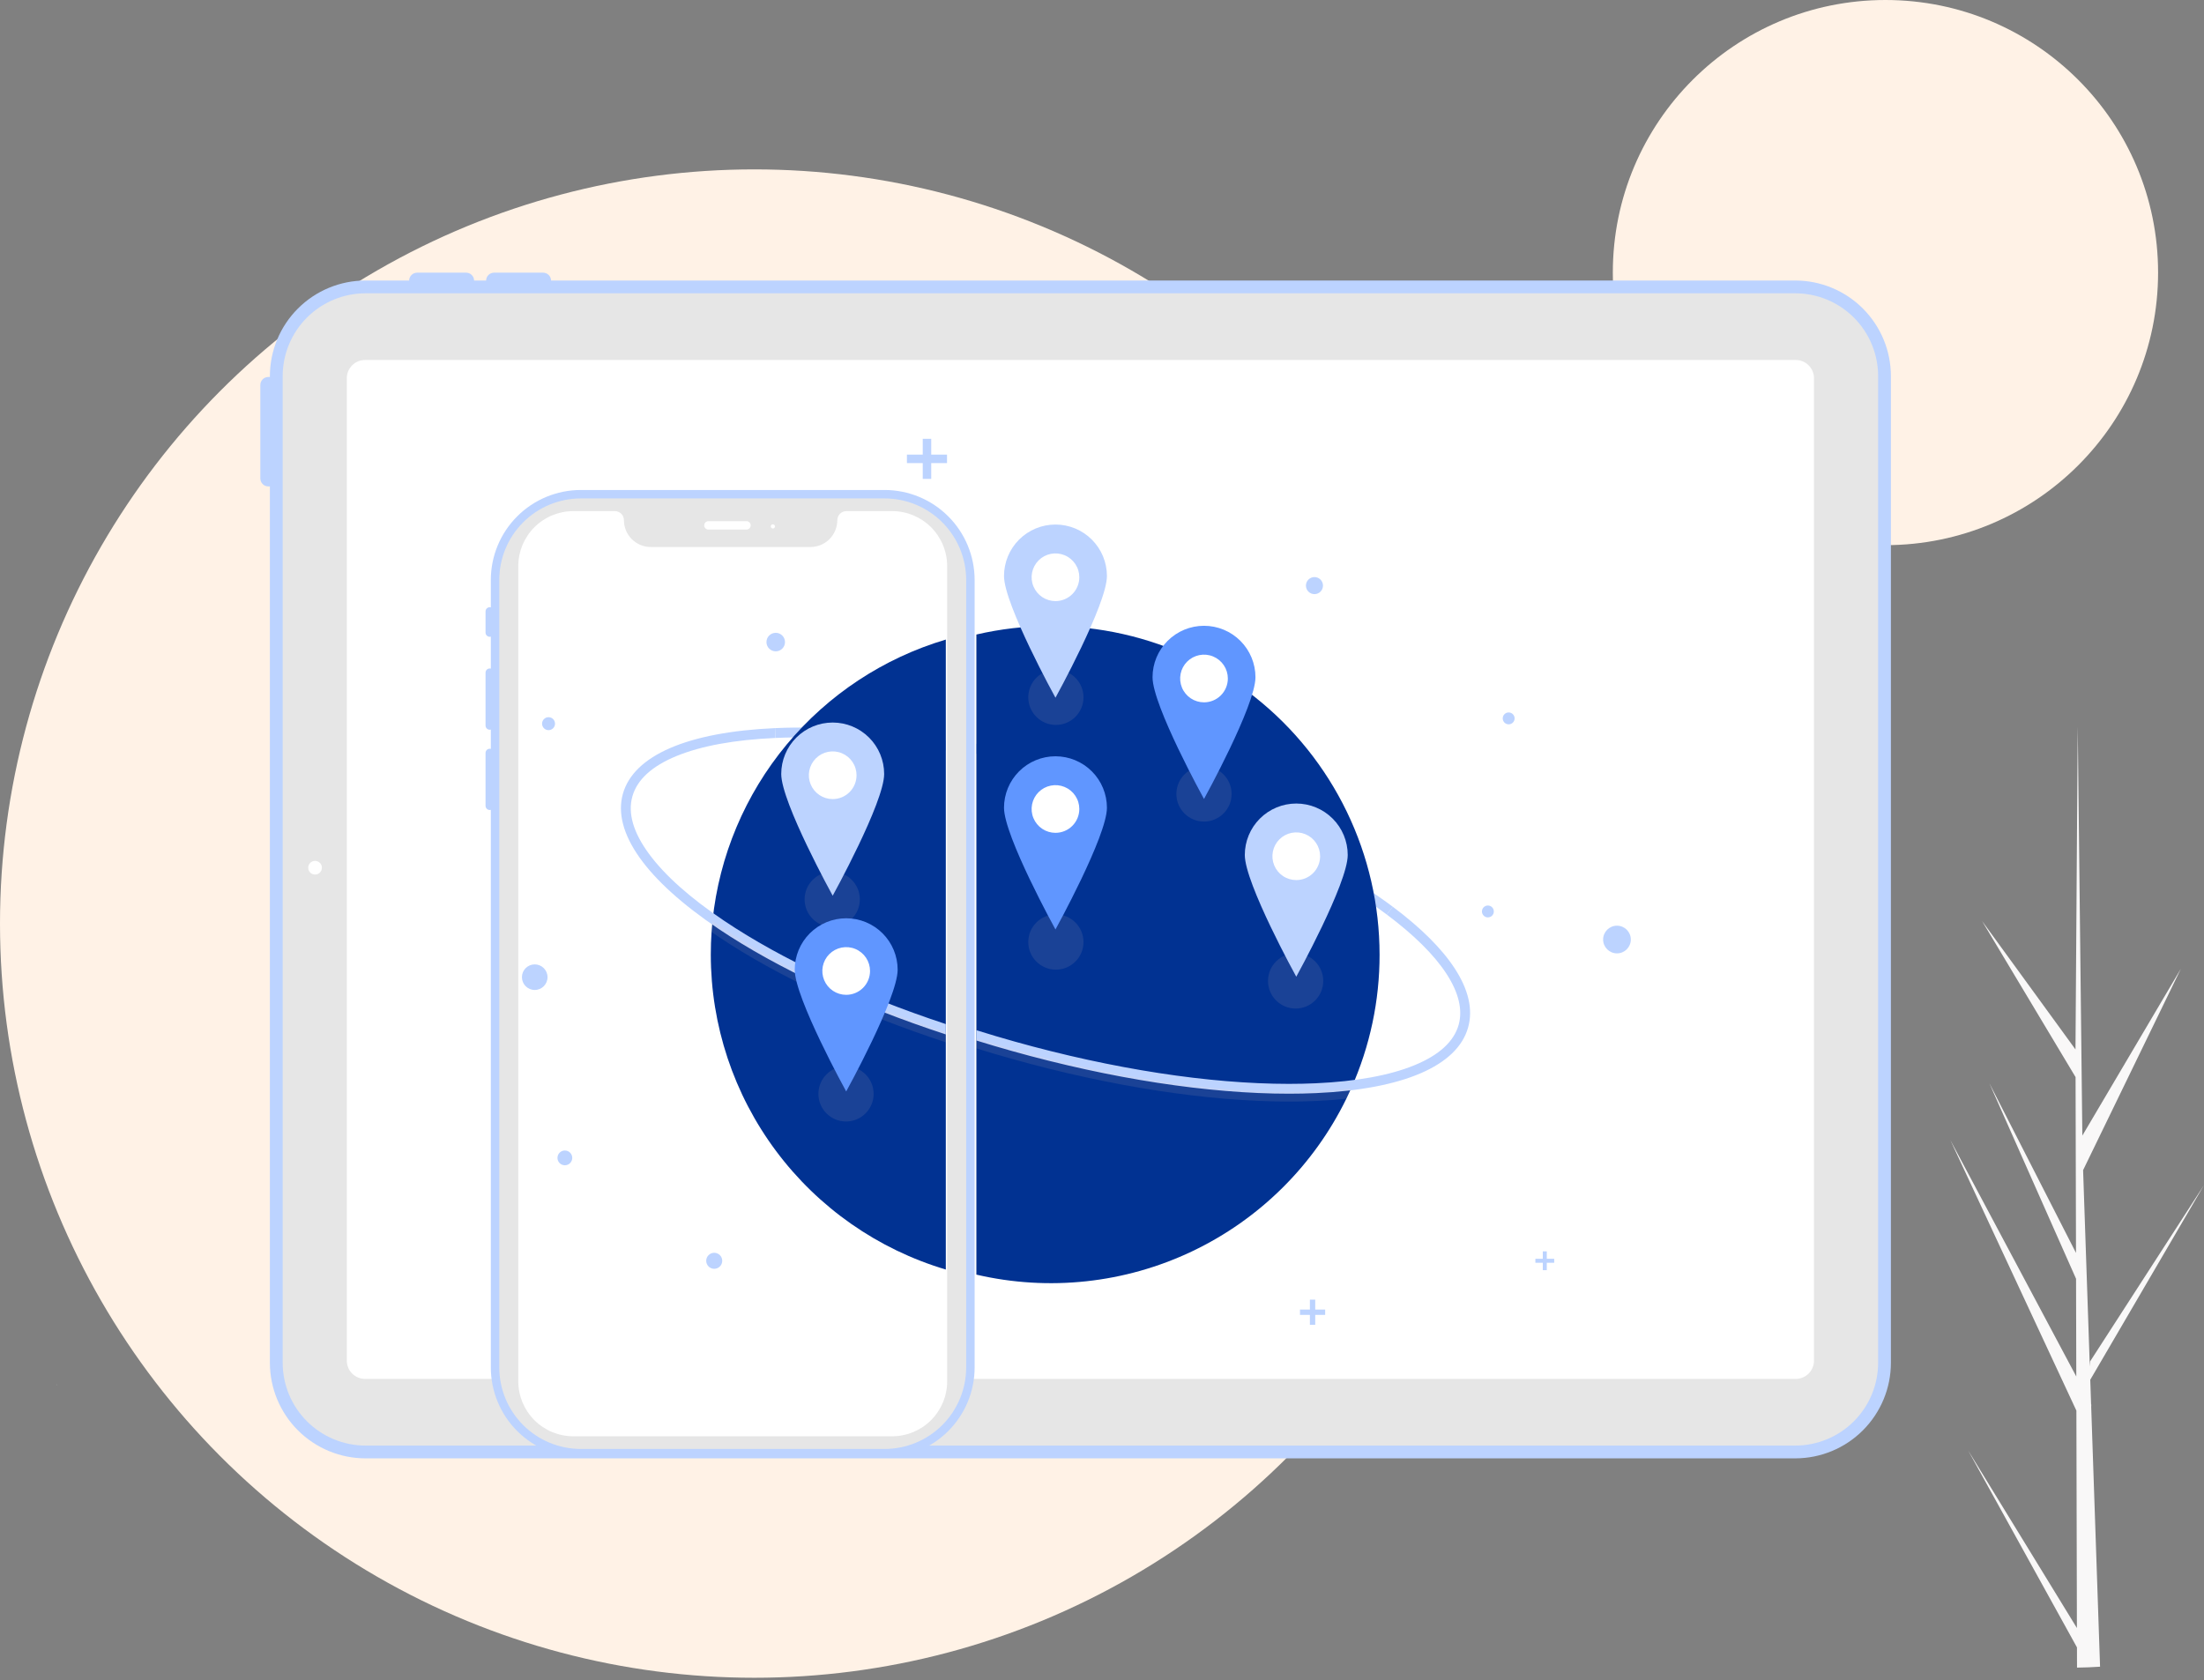<svg width="438" height="334" viewBox="0 0 438 334" fill="none" xmlns="http://www.w3.org/2000/svg">
<rect x="0" y="0" width="438" height="334" fill="#808080" stroke="none"/>
<path d="M412.743 323.601L391.126 288.296L412.753 327.447L412.765 331.47C414.307 331.451 415.834 331.39 417.345 331.287L415.582 279.61L415.605 279.211L415.565 279.134L415.397 274.251L438 235.557L415.374 270.594L415.306 271.629L413.974 232.585L433.405 192.551L413.823 225.724L412.912 144.796L412.907 144.527L412.904 144.792L412.461 208.598L393.893 183.068L412.477 214.094L412.563 249.04L395.335 215.289L412.573 254.178L412.621 273.61L387.595 226.616L412.64 280.389L412.743 323.601Z" fill="#F9F8F8"/>
<circle cx="374.696" cy="54.18" r="54.18" fill="#FFF2E6"/>
<circle cx="149.909" cy="183.577" r="149.909" fill="#FFF2E6"/>
<path d="M11.384 275.101V275.286L11.315 275.37L11.384 275.101Z" fill="#CACACA"/>
<g clip-path="url(#clip0)">
<path d="M356.787 55.758H109.511C109.504 55.342 109.334 54.945 109.038 54.653C108.741 54.362 108.342 54.198 107.926 54.198H98.187C97.771 54.198 97.372 54.361 97.075 54.653C96.779 54.945 96.609 55.342 96.602 55.758H94.217C94.21 55.342 94.04 54.945 93.743 54.653C93.447 54.362 93.047 54.198 92.631 54.198H82.892C82.476 54.198 82.077 54.362 81.781 54.653C81.484 54.945 81.314 55.342 81.307 55.758H72.629C67.593 55.763 62.765 57.766 59.204 61.327C55.643 64.888 53.64 69.716 53.634 74.752V74.939C53.604 74.938 53.576 74.93 53.545 74.93H53.322C53.114 74.93 52.907 74.972 52.715 75.051C52.522 75.131 52.347 75.248 52.2 75.396C52.052 75.543 51.935 75.718 51.855 75.911C51.775 76.103 51.734 76.31 51.734 76.519V95.095C51.734 95.303 51.775 95.51 51.855 95.703C51.935 95.895 52.052 96.07 52.2 96.218C52.347 96.365 52.522 96.482 52.715 96.562C52.907 96.642 53.114 96.683 53.322 96.683H53.545C53.576 96.683 53.604 96.676 53.634 96.674V270.881C53.64 275.917 55.643 280.745 59.204 284.306C62.765 287.867 67.593 289.87 72.629 289.875H356.787C361.823 289.87 366.651 287.867 370.212 284.306C373.773 280.745 375.776 275.917 375.781 270.881V74.752C375.776 69.716 373.773 64.888 370.212 61.327C366.651 57.766 361.823 55.763 356.787 55.758ZM370.064 270.881C370.06 274.401 368.66 277.776 366.171 280.265C363.682 282.754 360.307 284.154 356.787 284.158H72.629C69.109 284.154 65.734 282.754 63.245 280.265C60.755 277.776 59.355 274.401 59.351 270.881V74.752C59.355 71.232 60.755 67.857 63.245 65.368C65.734 62.879 69.109 61.479 72.629 61.475H356.787C360.307 61.479 363.682 62.879 366.171 65.368C368.66 67.857 370.06 71.232 370.064 74.752V270.881Z" fill="#BCD3FF"/>
<path d="M356.787 287.334H72.63C68.267 287.329 64.085 285.594 61.001 282.51C57.916 279.425 56.181 275.243 56.176 270.88V74.752C56.181 70.39 57.916 66.208 61.001 63.123C64.085 60.038 68.267 58.303 72.63 58.298H356.787C361.149 58.303 365.332 60.038 368.416 63.123C371.501 66.208 373.236 70.39 373.241 74.752V270.88C373.236 275.243 371.501 279.425 368.416 282.51C365.332 285.594 361.149 287.329 356.787 287.334Z" fill="#E6E6E6"/>
<path d="M356.873 274.079H72.541C71.581 274.078 70.661 273.696 69.982 273.017C69.303 272.338 68.921 271.418 68.92 270.457V75.175C68.921 74.215 69.303 73.294 69.982 72.615C70.661 71.937 71.581 71.555 72.541 71.554H356.873C357.833 71.555 358.753 71.937 359.432 72.615C360.111 73.294 360.493 74.215 360.494 75.175V270.457C360.493 271.418 360.111 272.338 359.432 273.017C358.753 273.696 357.833 274.078 356.873 274.079Z" fill="white"/>
<path d="M62.609 173.836C63.36 173.836 63.969 173.228 63.969 172.477C63.969 171.726 63.36 171.117 62.609 171.117C61.859 171.117 61.25 171.726 61.25 172.477C61.25 173.228 61.859 173.836 62.609 173.836Z" fill="white"/>
<path d="M175.816 97.394H115.414C110.675 97.4 106.133 99.284 102.782 102.635C99.432 105.985 97.547 110.528 97.542 115.266V120.726C97.418 120.691 97.288 120.687 97.162 120.711C97.035 120.736 96.917 120.79 96.815 120.869C96.713 120.947 96.631 121.048 96.575 121.164C96.519 121.28 96.491 121.407 96.492 121.536V125.734C96.491 125.863 96.519 125.99 96.575 126.106C96.631 126.221 96.713 126.322 96.815 126.401C96.917 126.48 97.035 126.533 97.162 126.558C97.288 126.583 97.418 126.578 97.542 126.544V132.901C97.418 132.867 97.288 132.862 97.162 132.887C97.035 132.912 96.917 132.966 96.815 133.044C96.713 133.123 96.631 133.224 96.575 133.34C96.519 133.455 96.491 133.583 96.492 133.711V144.208C96.491 144.336 96.519 144.463 96.575 144.579C96.631 144.695 96.713 144.796 96.815 144.874C96.917 144.953 97.035 145.007 97.162 145.032C97.288 145.057 97.418 145.052 97.542 145.018V148.856C97.418 148.821 97.288 148.817 97.162 148.841C97.035 148.866 96.917 148.92 96.815 148.999C96.713 149.077 96.631 149.178 96.575 149.294C96.519 149.41 96.491 149.537 96.492 149.666V160.162C96.491 160.29 96.519 160.418 96.575 160.533C96.631 160.649 96.713 160.75 96.815 160.829C96.917 160.907 97.035 160.961 97.162 160.986C97.288 161.011 97.418 161.006 97.542 160.972V271.814C97.547 276.552 99.432 281.095 102.782 284.446C106.133 287.796 110.675 289.681 115.414 289.686H175.816C180.554 289.681 185.097 287.796 188.447 284.446C191.798 281.095 193.682 276.552 193.688 271.814V115.266C193.682 110.528 191.798 105.985 188.447 102.635C185.097 99.284 180.554 97.4 175.816 97.394ZM189.909 271.814C189.905 275.551 188.419 279.133 185.777 281.775C183.135 284.417 179.552 285.903 175.816 285.907H115.414C111.677 285.903 108.095 284.417 105.453 281.775C102.811 279.133 101.325 275.551 101.321 271.814V115.266C101.325 111.529 102.811 107.947 105.453 105.305C108.095 102.663 111.677 101.177 115.414 101.173H175.816C179.552 101.177 183.135 102.663 185.777 105.305C188.419 107.947 189.905 111.529 189.909 115.266V271.814Z" fill="#BCD3FF"/>
<path d="M175.815 288.007H115.413C111.12 288.002 107.004 286.294 103.969 283.259C100.933 280.223 99.226 276.107 99.221 271.814V115.266C99.226 110.973 100.933 106.857 103.969 103.821C107.004 100.786 111.12 99.078 115.413 99.073H175.815C180.108 99.078 184.224 100.786 187.26 103.821C190.295 106.857 192.003 110.973 192.008 115.266V271.814C192.003 276.107 190.295 280.223 187.26 283.259C184.224 286.294 180.108 288.002 175.815 288.007Z" fill="#E6E6E6"/>
<path d="M177.309 285.487H113.921C111.026 285.484 108.25 284.333 106.202 282.285C104.155 280.238 103.003 277.462 103 274.566V112.514C103.003 109.618 104.155 106.842 106.202 104.795C108.25 102.748 111.026 101.596 113.921 101.593H122.188C122.666 101.593 123.125 101.783 123.463 102.122C123.802 102.46 123.992 102.919 123.993 103.398C123.994 104.811 124.556 106.167 125.556 107.166C126.556 108.166 127.911 108.728 129.325 108.73H161.065C162.479 108.728 163.834 108.166 164.834 107.167C165.834 106.167 166.396 104.811 166.398 103.398C166.398 102.919 166.588 102.46 166.927 102.122C167.265 101.783 167.724 101.593 168.203 101.593H177.309C180.204 101.596 182.98 102.748 185.027 104.795C187.075 106.842 188.227 109.618 188.23 112.514V274.566C188.227 277.462 187.075 280.238 185.027 282.285C182.98 284.332 180.204 285.484 177.309 285.487Z" fill="white"/>
<path d="M148.344 105.266H140.787C140.564 105.266 140.351 105.178 140.193 105.02C140.036 104.863 139.947 104.649 139.947 104.427C139.947 104.204 140.036 103.99 140.193 103.833C140.351 103.675 140.564 103.587 140.787 103.587H148.344C148.567 103.587 148.78 103.676 148.937 103.833C149.094 103.991 149.182 104.204 149.182 104.427C149.182 104.649 149.094 104.862 148.937 105.02C148.78 105.177 148.567 105.266 148.344 105.266Z" fill="white"/>
<path d="M153.594 105.056C153.826 105.056 154.014 104.868 154.014 104.637C154.014 104.405 153.826 104.217 153.594 104.217C153.362 104.217 153.174 104.405 153.174 104.637C153.174 104.868 153.362 105.056 153.594 105.056Z" fill="white"/>
<path d="M154.018 144.728L154.105 146.681C164.091 146.234 175.654 147.104 187.961 149.158V147.177C175.636 145.139 164.046 144.279 154.018 144.728Z" fill="#BCD3FF"/>
<path d="M141.6 182.986C141.522 183.734 141.459 184.486 141.41 185.243C141.307 186.731 141.256 188.23 141.256 189.742C141.264 203.814 145.813 217.508 154.228 228.788C162.643 240.067 174.473 248.329 187.961 252.345V127.127C175.575 130.809 164.559 138.081 156.307 148.024C148.055 157.967 142.937 170.134 141.6 182.986Z" fill="#013292"/>
<path d="M109.012 145.131C109.723 145.131 110.299 144.555 110.299 143.844C110.299 143.133 109.723 142.556 109.012 142.556C108.301 142.556 107.725 143.133 107.725 143.844C107.725 144.555 108.301 145.131 109.012 145.131Z" fill="#BCD3FF"/>
<path d="M106.266 196.775C107.67 196.775 108.809 195.636 108.809 194.232C108.809 192.827 107.67 191.689 106.266 191.689C104.861 191.689 103.723 192.827 103.723 194.232C103.723 195.636 104.861 196.775 106.266 196.775Z" fill="#BCD3FF"/>
<path d="M154.16 129.467C155.178 129.467 156.002 128.642 156.002 127.625C156.002 126.608 155.178 125.783 154.16 125.783C153.143 125.783 152.318 126.608 152.318 127.625C152.318 128.642 153.143 129.467 154.16 129.467Z" fill="#BCD3FF"/>
<path d="M112.255 231.622C113.066 231.622 113.724 230.964 113.724 230.152C113.724 229.341 113.066 228.683 112.255 228.683C111.443 228.683 110.785 229.341 110.785 230.152C110.785 230.964 111.443 231.622 112.255 231.622Z" fill="#BCD3FF"/>
<path d="M141.937 252.198C142.816 252.198 143.529 251.486 143.529 250.607C143.529 249.728 142.816 249.015 141.937 249.015C141.058 249.015 140.346 249.728 140.346 250.607C140.346 251.486 141.058 252.198 141.937 252.198Z" fill="#BCD3FF"/>
<path d="M188.202 90.363H185.062V87.222H183.376V90.363H180.234V92.049H183.376V95.189H185.062V92.049H188.202V90.363Z" fill="#BCD3FF"/>
<path opacity="0.1" d="M165.386 184.254C168.417 184.254 170.874 181.797 170.874 178.766C170.874 175.735 168.417 173.278 165.386 173.278C162.355 173.278 159.898 175.735 159.898 178.766C159.898 181.797 162.355 184.254 165.386 184.254Z" fill="#FFDBBA"/>
<path opacity="0.1" d="M168.128 222.918C171.159 222.918 173.616 220.461 173.616 217.43C173.616 214.399 171.159 211.942 168.128 211.942C165.098 211.942 162.641 214.399 162.641 217.43C162.641 220.461 165.098 222.918 168.128 222.918Z" fill="#FFDBBA"/>
<path d="M143.917 183.025C137.183 178.504 132.167 174.043 129.009 169.766C125.858 165.5 124.735 161.646 125.67 158.311C126.604 154.977 129.567 152.268 134.476 150.261C139.397 148.249 146 147.044 154.103 146.681L154.016 144.728C136.664 145.505 125.929 150.142 123.787 157.784C121.645 165.425 128.407 174.966 142.827 184.649C154.586 192.545 170.336 199.837 187.96 205.612V203.554C170.752 197.868 155.397 190.734 143.917 183.025Z" fill="#BCD3FF"/>
<path opacity="0.1" d="M143.917 184.59C143.121 184.055 142.349 183.52 141.6 182.987C141.522 183.734 141.459 184.486 141.41 185.243C141.874 185.567 142.347 185.89 142.828 186.213C154.587 194.109 170.336 201.401 187.96 207.177V205.118C170.753 199.432 155.399 192.299 143.917 184.59Z" fill="#FFDBBA"/>
<path d="M216.743 153.097C209.052 150.942 201.429 149.186 194.033 147.834V149.822C201.258 151.154 208.702 152.874 216.215 154.98C240.134 161.684 261.777 171.454 275.596 181.785L276.767 180.219C262.762 169.749 240.884 159.864 216.743 153.097Z" fill="#BCD3FF"/>
<path d="M274.161 189.742C274.155 179.907 271.93 170.201 267.65 161.346C263.371 152.491 257.148 144.716 249.446 138.601C241.744 132.486 232.76 128.188 223.166 126.028C213.571 123.868 203.613 123.901 194.033 126.125V253.354C208.437 256.707 223.552 255.074 236.908 248.723C250.263 242.372 261.069 231.677 267.558 218.388C267.895 217.701 268.219 217.008 268.53 216.308C272.255 207.947 274.174 198.895 274.162 189.742L274.161 189.742Z" fill="#013292"/>
<path d="M210.584 112.658C210.998 112.658 211.333 112.323 211.333 111.91C211.333 111.497 210.998 111.161 210.584 111.161C210.171 111.161 209.836 111.497 209.836 111.91C209.836 112.323 210.171 112.658 210.584 112.658Z" fill="#F2F2F2"/>
<path d="M261.222 118.095C262.158 118.095 262.917 117.336 262.917 116.4C262.917 115.464 262.158 114.705 261.222 114.705C260.286 114.705 259.527 115.464 259.527 116.4C259.527 117.336 260.286 118.095 261.222 118.095Z" fill="#BCD3FF"/>
<path d="M321.34 189.501C322.86 189.501 324.092 188.268 324.092 186.749C324.092 185.229 322.86 183.997 321.34 183.997C319.82 183.997 318.588 185.229 318.588 186.749C318.588 188.268 319.82 189.501 321.34 189.501Z" fill="#BCD3FF"/>
<path d="M299.817 143.975C300.47 143.975 300.998 143.446 300.998 142.794C300.998 142.142 300.47 141.613 299.817 141.613C299.165 141.613 298.637 142.142 298.637 142.794C298.637 143.446 299.165 143.975 299.817 143.975Z" fill="#BCD3FF"/>
<path d="M295.687 182.349C296.339 182.349 296.867 181.82 296.867 181.168C296.867 180.516 296.339 179.987 295.687 179.987C295.034 179.987 294.506 180.516 294.506 181.168C294.506 181.82 295.034 182.349 295.687 182.349Z" fill="#BCD3FF"/>
<path d="M263.348 260.3H261.375V258.329H260.317V260.3H258.346V261.358H260.317V263.331H261.375V261.358H263.348V260.3Z" fill="#BCD3FF"/>
<path d="M308.865 250.206H307.391V248.732H306.599V250.206H305.125V250.998H306.599V252.472H307.391V250.998H308.865V250.206Z" fill="#BCD3FF"/>
<path opacity="0.1" d="M209.835 144.093C212.866 144.093 215.323 141.636 215.323 138.605C215.323 135.575 212.866 133.118 209.835 133.118C206.805 133.118 204.348 135.575 204.348 138.605C204.348 141.636 206.805 144.093 209.835 144.093Z" fill="#FFDBBA"/>
<path opacity="0.1" d="M209.835 192.735C212.866 192.735 215.323 190.278 215.323 187.247C215.323 184.217 212.866 181.76 209.835 181.76C206.805 181.76 204.348 184.217 204.348 187.247C204.348 190.278 206.805 192.735 209.835 192.735Z" fill="#FFDBBA"/>
<path opacity="0.1" d="M239.269 163.301C242.3 163.301 244.757 160.844 244.757 157.813C244.757 154.782 242.3 152.325 239.269 152.325C236.238 152.325 233.781 154.782 233.781 157.813C233.781 160.844 236.238 163.301 239.269 163.301Z" fill="#FFDBBA"/>
<path opacity="0.1" d="M257.48 200.468C260.511 200.468 262.968 198.011 262.968 194.98C262.968 191.949 260.511 189.492 257.48 189.492C254.449 189.492 251.992 191.949 251.992 194.98C251.992 198.011 254.449 200.468 257.48 200.468Z" fill="#FFDBBA"/>
<path d="M289.094 192.49C286.517 188.536 282.37 184.407 276.767 180.219L275.596 181.785C286.484 189.924 291.556 197.705 289.878 203.693C288.943 207.028 285.98 209.736 281.071 211.743C276.15 213.756 269.547 214.96 261.444 215.323C259.722 215.4 257.956 215.439 256.144 215.439C240.29 215.438 221.173 212.503 201.627 207.025C199.065 206.306 196.533 205.555 194.033 204.77V206.818C196.362 207.541 198.717 208.238 201.1 208.907C220.816 214.433 240.117 217.394 256.154 217.393C257.99 217.393 259.785 217.355 261.532 217.276C278.883 216.499 289.619 211.862 291.76 204.221C292.754 200.676 291.857 196.729 289.094 192.49Z" fill="#BCD3FF"/>
<path opacity="0.1" d="M261.444 216.887C259.723 216.964 257.956 217.002 256.144 217.002C240.291 217.002 221.172 214.067 201.627 208.589C199.064 207.87 196.533 207.119 194.033 206.335V208.382C196.361 209.106 198.717 209.802 201.099 210.472C220.816 215.997 240.116 218.957 256.154 218.957C257.989 218.957 259.786 218.918 261.532 218.84C263.642 218.746 265.65 218.596 267.558 218.388C267.896 217.701 268.22 217.008 268.53 216.308C266.313 216.58 263.951 216.773 261.444 216.887Z" fill="#FFDBBA"/>
<path d="M239.247 142.074C243.199 142.074 246.402 138.87 246.402 134.919C246.402 130.967 243.199 127.763 239.247 127.763C235.295 127.763 232.092 130.967 232.092 134.919C232.092 138.87 235.295 142.074 239.247 142.074Z" fill="white"/>
<path d="M239.27 124.387C236.558 124.387 233.956 125.464 232.038 127.382C230.12 129.3 229.043 131.902 229.043 134.614C229.043 140.263 239.27 158.81 239.27 158.81C239.27 158.81 249.498 140.263 249.498 134.614C249.498 131.902 248.42 129.3 246.502 127.382C244.584 125.464 241.983 124.387 239.27 124.387ZM239.27 139.603C238.333 139.603 237.417 139.325 236.637 138.804C235.858 138.284 235.25 137.543 234.892 136.677C234.533 135.811 234.439 134.858 234.622 133.939C234.805 133.02 235.256 132.175 235.919 131.512C236.582 130.849 237.426 130.398 238.346 130.215C239.265 130.032 240.218 130.126 241.084 130.485C241.95 130.844 242.69 131.451 243.211 132.23C243.732 133.01 244.01 133.926 244.01 134.864C244.01 136.121 243.51 137.326 242.622 138.215C241.733 139.104 240.527 139.603 239.27 139.603Z" fill="#6096FF"/>
<path d="M209.731 168.012C213.683 168.012 216.887 164.808 216.887 160.856C216.887 156.905 213.683 153.701 209.731 153.701C205.78 153.701 202.576 156.905 202.576 160.856C202.576 164.808 205.78 168.012 209.731 168.012Z" fill="white"/>
<path d="M209.753 150.325C207.04 150.325 204.439 151.402 202.521 153.32C200.603 155.238 199.525 157.84 199.525 160.552C199.525 166.2 209.753 184.748 209.753 184.748C209.753 184.748 219.98 166.2 219.98 160.552C219.98 157.84 218.902 155.238 216.984 153.32C215.066 151.402 212.465 150.325 209.753 150.325ZM209.753 165.541C208.815 165.541 207.899 165.263 207.12 164.742C206.34 164.221 205.733 163.481 205.374 162.615C205.015 161.749 204.921 160.796 205.104 159.877C205.287 158.958 205.739 158.113 206.401 157.45C207.064 156.787 207.909 156.336 208.828 156.153C209.747 155.97 210.7 156.064 211.566 156.423C212.432 156.782 213.173 157.389 213.693 158.168C214.214 158.948 214.492 159.864 214.492 160.802C214.492 162.059 213.993 163.264 213.104 164.153C212.215 165.042 211.01 165.541 209.753 165.541Z" fill="#6096FF"/>
<path d="M209.731 121.949C213.683 121.949 216.887 118.746 216.887 114.794C216.887 110.842 213.683 107.639 209.731 107.639C205.78 107.639 202.576 110.842 202.576 114.794C202.576 118.746 205.78 121.949 209.731 121.949Z" fill="white"/>
<path d="M209.753 104.262C207.04 104.262 204.439 105.34 202.521 107.258C200.603 109.176 199.525 111.777 199.525 114.49C199.525 120.138 209.753 138.686 209.753 138.686C209.753 138.686 219.98 120.138 219.98 114.49C219.98 111.777 218.902 109.176 216.984 107.258C215.066 105.34 212.465 104.262 209.753 104.262ZM209.753 119.479C208.815 119.479 207.899 119.201 207.12 118.68C206.34 118.159 205.733 117.419 205.374 116.553C205.015 115.687 204.921 114.734 205.104 113.815C205.287 112.895 205.739 112.051 206.401 111.388C207.064 110.725 207.909 110.274 208.828 110.091C209.747 109.908 210.7 110.002 211.566 110.361C212.432 110.719 213.173 111.327 213.693 112.106C214.214 112.886 214.492 113.802 214.492 114.739C214.492 115.362 214.37 115.978 214.131 116.553C213.893 117.128 213.544 117.65 213.104 118.091C212.664 118.531 212.141 118.88 211.566 119.118C210.991 119.356 210.375 119.479 209.753 119.479Z" fill="#BCD3FF"/>
<path d="M257.585 177.403C261.537 177.403 264.74 174.199 264.74 170.248C264.74 166.296 261.537 163.092 257.585 163.092C253.633 163.092 250.43 166.296 250.43 170.248C250.43 174.199 253.633 177.403 257.585 177.403Z" fill="white"/>
<path d="M257.606 159.716C254.894 159.716 252.292 160.794 250.374 162.712C248.456 164.63 247.379 167.231 247.379 169.943C247.379 175.592 257.606 194.14 257.606 194.14C257.606 194.14 267.833 175.592 267.833 169.943C267.833 167.231 266.756 164.63 264.838 162.712C262.92 160.794 260.319 159.716 257.606 159.716ZM257.606 174.932C256.669 174.932 255.752 174.654 254.973 174.134C254.194 173.613 253.586 172.873 253.227 172.007C252.869 171.141 252.775 170.188 252.958 169.268C253.141 168.349 253.592 167.504 254.255 166.842C254.918 166.179 255.762 165.727 256.682 165.544C257.601 165.362 258.554 165.455 259.42 165.814C260.286 166.173 261.026 166.78 261.547 167.56C262.068 168.339 262.346 169.256 262.346 170.193C262.346 171.45 261.846 172.655 260.958 173.544C260.069 174.433 258.863 174.932 257.606 174.932Z" fill="#BCD3FF"/>
<path d="M165.46 161.304C169.412 161.304 172.615 158.1 172.615 154.148C172.615 150.197 169.412 146.993 165.46 146.993C161.508 146.993 158.305 150.197 158.305 154.148C158.305 158.1 161.508 161.304 165.46 161.304Z" fill="white"/>
<path d="M165.481 143.617C162.769 143.617 160.167 144.694 158.249 146.612C156.331 148.53 155.254 151.131 155.254 153.844C155.254 159.492 165.481 178.04 165.481 178.04C165.481 178.04 175.708 159.492 175.708 153.844C175.708 151.131 174.631 148.53 172.713 146.612C170.795 144.694 168.194 143.617 165.481 143.617ZM165.481 158.833C164.544 158.833 163.627 158.555 162.848 158.034C162.069 157.513 161.461 156.773 161.102 155.907C160.744 155.041 160.65 154.088 160.833 153.169C161.016 152.249 161.467 151.405 162.13 150.742C162.793 150.079 163.637 149.628 164.557 149.445C165.476 149.262 166.429 149.356 167.295 149.715C168.161 150.073 168.901 150.681 169.422 151.46C169.943 152.24 170.221 153.156 170.221 154.093C170.221 155.35 169.721 156.556 168.833 157.445C167.944 158.333 166.738 158.833 165.481 158.833Z" fill="#BCD3FF"/>
<path d="M168.144 200.211C172.095 200.211 175.299 197.007 175.299 193.055C175.299 189.103 172.095 185.9 168.144 185.9C164.192 185.9 160.988 189.103 160.988 193.055C160.988 197.007 164.192 200.211 168.144 200.211Z" fill="white"/>
<path d="M168.163 182.524C165.45 182.524 162.849 183.601 160.931 185.519C159.013 187.437 157.936 190.038 157.936 192.751C157.936 198.399 168.163 216.947 168.163 216.947C168.163 216.947 178.39 198.399 178.39 192.751C178.39 190.038 177.313 187.437 175.395 185.519C173.477 183.601 170.875 182.524 168.163 182.524ZM168.163 197.74C167.225 197.74 166.309 197.462 165.53 196.941C164.75 196.42 164.143 195.68 163.784 194.814C163.425 193.948 163.332 192.995 163.514 192.076C163.697 191.156 164.149 190.312 164.811 189.649C165.474 188.986 166.319 188.535 167.238 188.352C168.158 188.169 169.111 188.263 169.977 188.622C170.843 188.98 171.583 189.588 172.104 190.367C172.624 191.147 172.902 192.063 172.902 193C172.902 194.257 172.403 195.463 171.514 196.352C170.625 197.24 169.42 197.74 168.163 197.74Z" fill="#6096FF"/>
</g>
<defs>
<clipPath id="clip0">
<rect width="324.047" height="235.678" fill="white" transform="translate(51.734 54.198)"/>
</clipPath>
</defs>
</svg>
